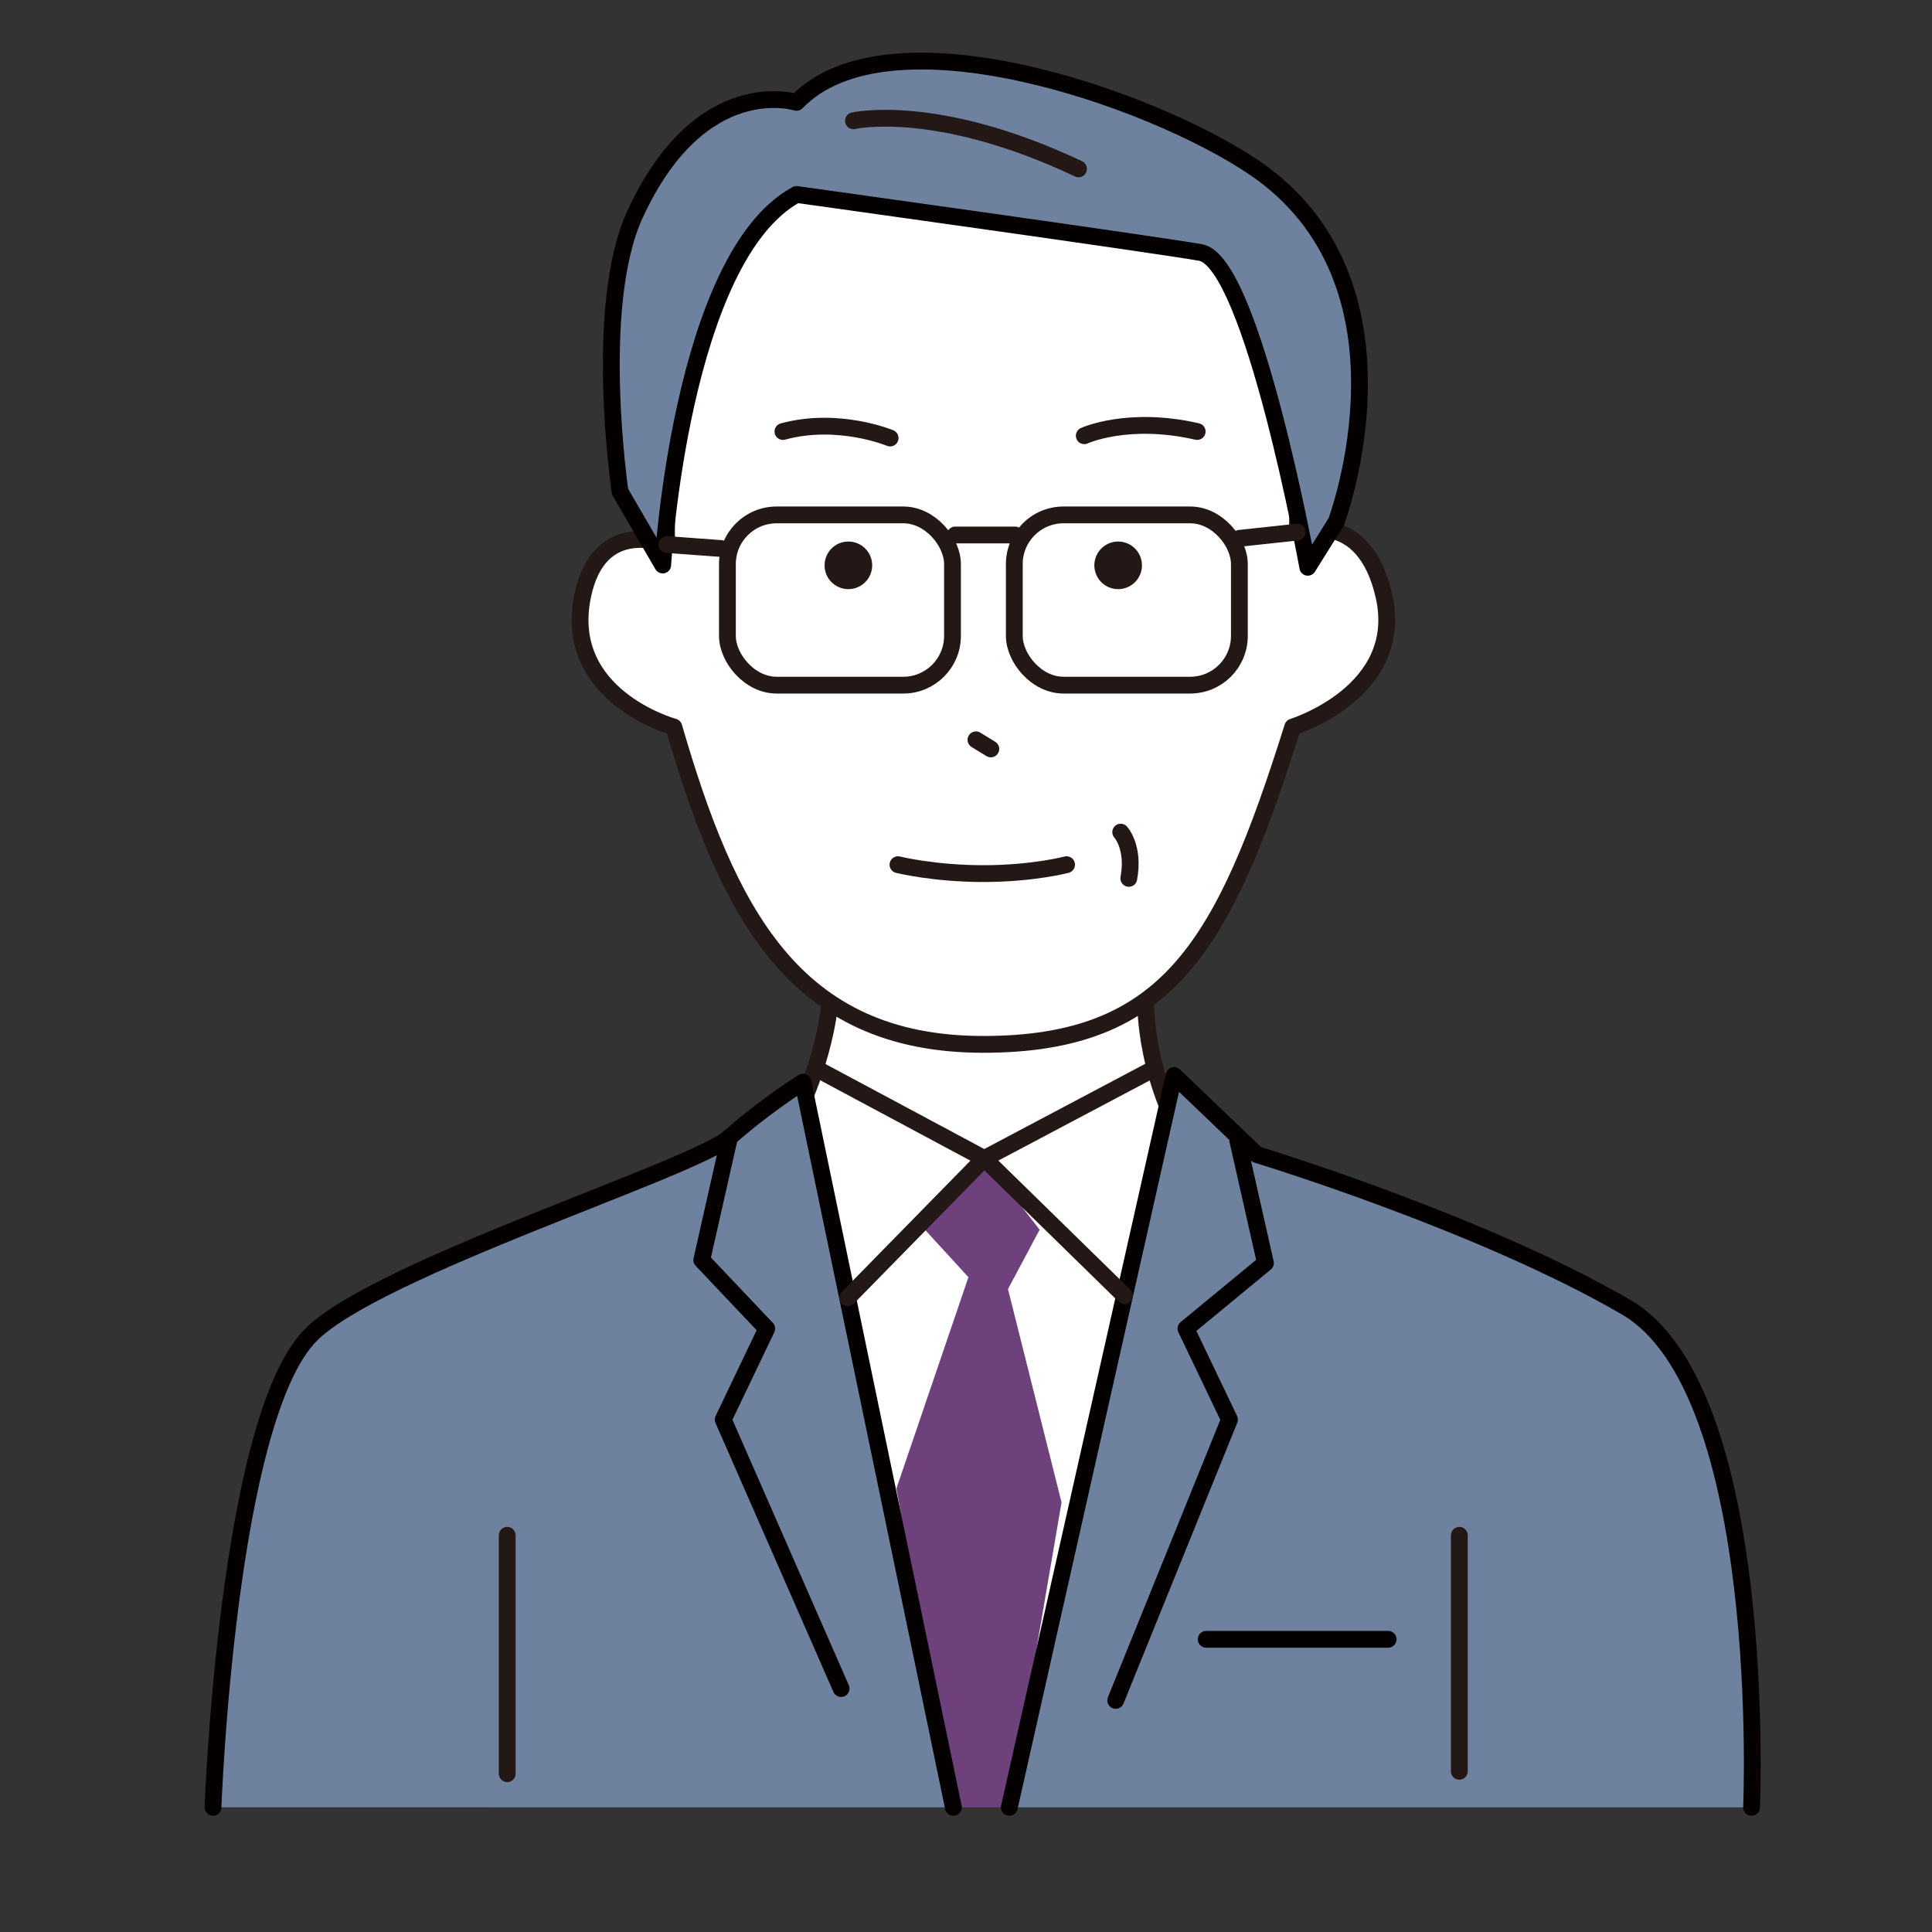<?xml version="1.0" encoding="UTF-8"?>
<svg id="_レイヤー_1" data-name="レイヤー_1" xmlns="http://www.w3.org/2000/svg" width="230" height="230" version="1.1" viewBox="0 0 230 230">
  <rect x="0" y="0" width="230" height="230" fill="#333333" stroke="none"/>
  <!-- Generator: Adobe Illustrator 29.1.0, SVG Export Plug-In . SVG Version: 2.1.0 Build 142)  -->
  <defs>
    <style>
      .st0, .st1 {
        fill: none;
      }

      .st2 {
        fill: #fff;
      }

      .st2, .st3, .st1 {
        stroke-linecap: round;
        stroke-linejoin: round;
        stroke-width: 2px;
      }

      .st2, .st1 {
        stroke: #231815;
      }

      .st3 {
        fill: #6e82a0;
        stroke: #040000;
      }

      .st4 {
        fill: #231815;
      }

      .st5 {
        fill: #6e417d;
      }
    </style>
  </defs>
  <rect class="st0" y="-.06" width="230" height="230"/>
  <g>
    <g>
      <g>
        <path class="st2" d="M98.735,119.899s-1.042,10.924-8.599,20.37c-7.556,9.446-34.949,11.807-47.7,23.142-12.751,11.335-13.224,38.254-13.224,38.254h175.687s-.472-26.92-13.224-38.254c-12.751-11.335-40.144-13.696-47.7-23.142s-7.556-20.209-7.556-20.209"/>
        <path class="st2" d="M117.056,124.33c22.079,0,28.691-11.865,36.838-37.782,0,0,13.448-4.148,10.862-15.585-2.401-10.622-10.331-7.615-10.331-7.615,0,0,3.247-51.419-37.369-51.419-40.616,0-37.664,52.895-37.664,52.895,0,0-8.075-3.438-10.036,6.14-2.448,11.956,10.862,15.585,10.862,15.585,6.376,21.912,14.21,37.782,36.838,37.782Z"/>
        <path class="st1" d="M105.966,52.148s-6.148-2.572-12.76-.778"/>
        <line class="st1" x1="116.185" y1="88.075" x2="117.956" y2="89.159"/>
        <circle class="st4" cx="100.998" cy="67.302" r="2.834"/>
        <path class="st1" d="M129.08,51.873s5.195-2.394,13.439-.503"/>
        <path class="st1" d="M126.974,102.938s-4.014,1.062-9.918,1.062-10.154-1.062-10.154-1.062"/>
        <circle class="st4" cx="133.113" cy="67.302" r="2.834"/>
      </g>
      <polygon class="st5" points="110.11 146.396 117.173 137.921 123.765 146.396 119.998 153.459 126.375 178.856 120.159 215.155 113.496 215.155 106.715 177.2 115.29 152.047 110.11 146.396"/>
      <path class="st3" d="M113.496,215.155l-17.915-86.327s-4.503,2.814-8.741,6.58c-4.238,3.767-41.913,15.59-49.804,23.481-9.988,9.988-11.68,56.265-11.68,56.265"/>
      <path class="st3" d="M208.52,215.155s2.129-49.601-14.933-59.537c-17.287-10.067-43.969-18.168-43.969-18.168l-9.844-9.417-19.615,87.122"/>
      <polyline class="st3" points="86.84 135.409 83.543 150.006 91.276 158.168 86.096 168.998 100.13 201.016"/>
      <polyline class="st3" points="147.353 135.767 150.649 150.363 141.187 158.168 146.366 168.998 132.823 202.429"/>
      <polyline class="st1" points="97.072 127.16 117.173 137.921 137.5 127.16"/>
      <polyline class="st1" points="100.911 154.516 117.173 137.921 133.871 154.252"/>
      <line class="st3" x1="143.595" y1="195.155" x2="165.254" y2="195.155"/>
      <path class="st3" d="M78.894,67.263s2.151-36.609,15.933-44.114c0,0,41.908,5.837,48.091,6.909,6.183,1.072,12.773,37.476,12.773,37.476l3.384-5.417s10.674-28.437-9.893-42.25c-12.333-8.283-43.44-19.034-54.356-7.678,0,0-11.408-3.688-19.236,13.342-5.038,10.959-1.773,32.997-1.773,32.997l5.076,8.735Z"/>
      <line class="st1" x1="60.382" y1="182.774" x2="60.382" y2="211.155"/>
      <line class="st1" x1="173.729" y1="182.774" x2="173.729" y2="210.865"/>
    </g>
    <rect class="st1" x="86.597" y="61.298" width="26.794" height="20.267" rx="5.856" ry="5.856"/>
    <rect class="st1" x="120.751" y="61.298" width="26.794" height="20.267" rx="5.856" ry="5.856"/>
    <line class="st1" x1="85.829" y1="65.298" x2="79.392" y2="64.823"/>
    <line class="st1" x1="147.544" y1="64.09" x2="154.425" y2="63.347"/>
    <line class="st1" x1="120.825" y1="63.686" x2="113.72" y2="63.686"/>
    <path class="st1" d="M133.419,99.065s1.651,1.789.963,5.503"/>
    <path class="st1" d="M101.603,14.377s9.847-2.29,26.794,5.725"/>
  </g>
</svg>